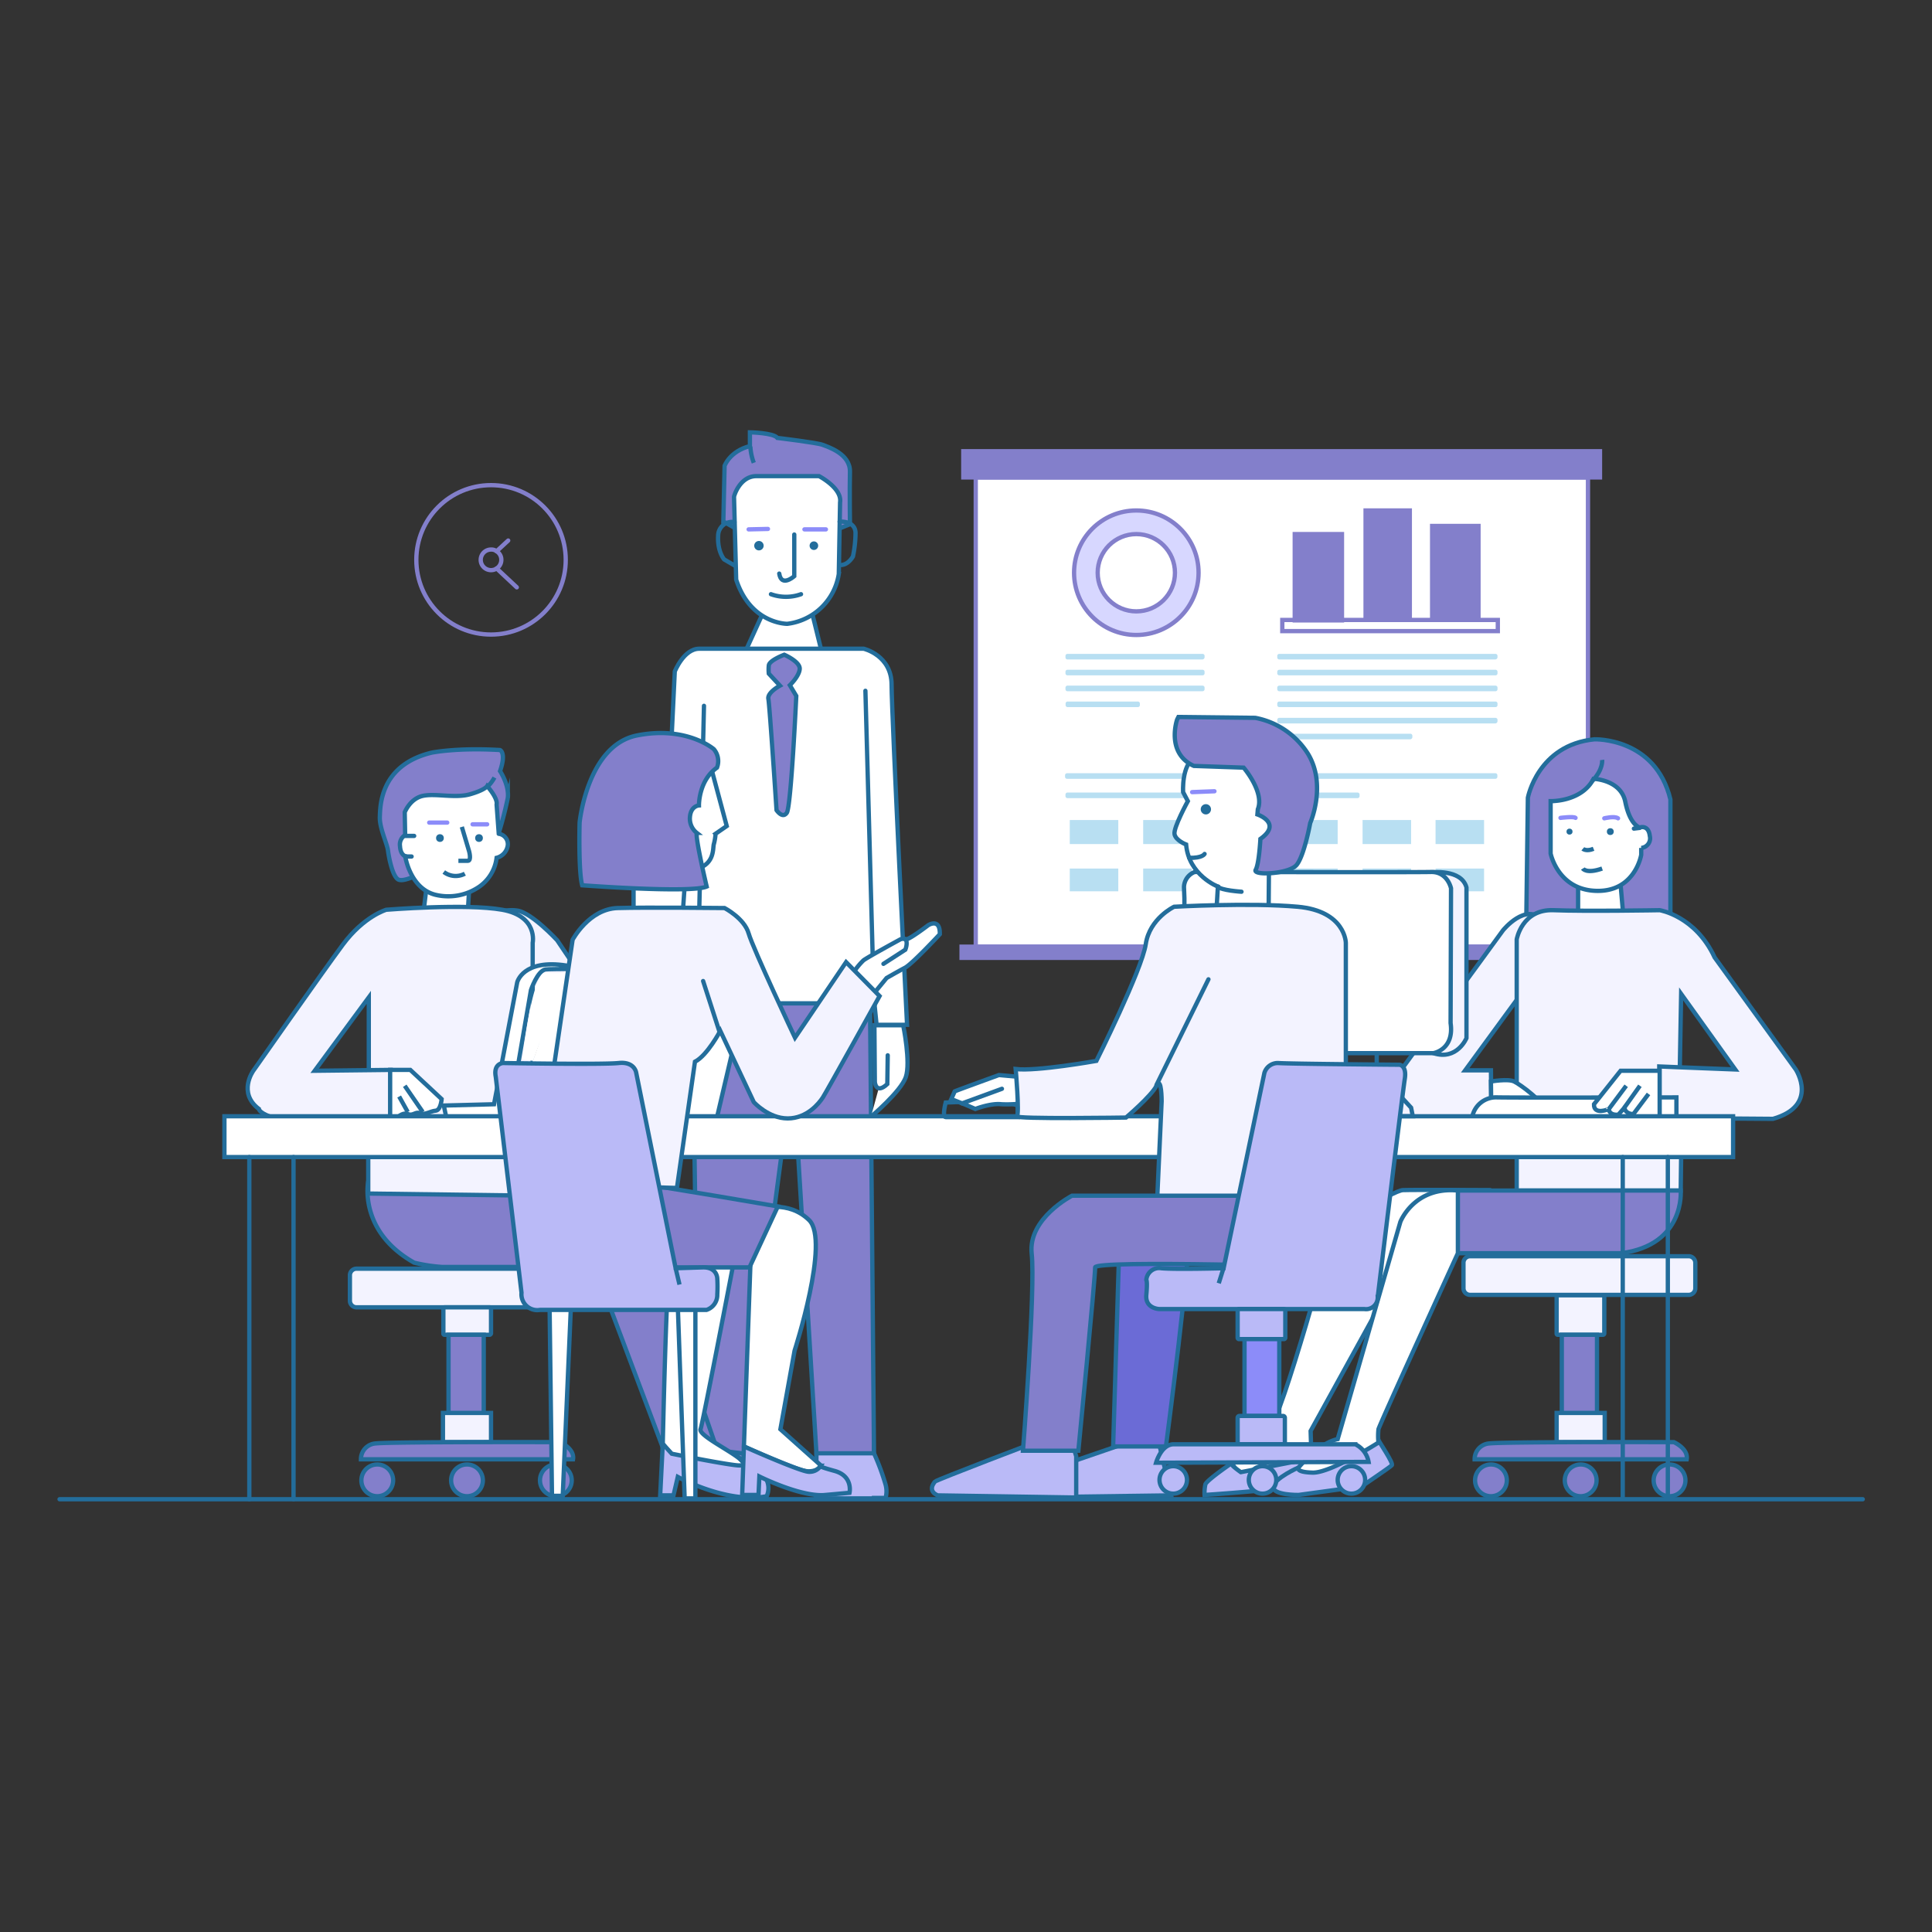 <svg id="Layer_1" data-name="Layer 1" xmlns="http://www.w3.org/2000/svg" viewBox="0 0 450 450"><rect x="0" y="0" width="450" height="450" fill="#333333" stroke="none"/><defs><style>.cls-1,.cls-10,.cls-16,.cls-18{fill:#fff;}.cls-1,.cls-2,.cls-3,.cls-4,.cls-5,.cls-8{stroke:#837fcb;}.cls-1,.cls-10,.cls-11,.cls-12,.cls-13,.cls-14,.cls-15,.cls-17,.cls-18,.cls-19,.cls-2,.cls-3,.cls-4,.cls-5,.cls-8,.cls-9{stroke-miterlimit:10;}.cls-2,.cls-5,.cls-9{fill:#837fcb;}.cls-3{fill:#d7d7ff;}.cls-10,.cls-11,.cls-12,.cls-13,.cls-3,.cls-5,.cls-8{stroke-linecap:round;}.cls-12,.cls-13,.cls-15,.cls-4,.cls-8{fill:none;}.cls-6{fill:#b8dff2;}.cls-7{fill:#236d9b;}.cls-10,.cls-11,.cls-12,.cls-14,.cls-15,.cls-17,.cls-18,.cls-19,.cls-9{stroke:#236d9b;}.cls-11{fill:#f3f3ff;}.cls-13{stroke:#8c8cf9;}.cls-14{fill:#babaf7;}.cls-17{fill:#6b6bd6;}.cls-19{fill:#8c8cf9;}</style></defs><title>drawing-2-purple</title><g id="Calque_9" data-name="Calque 9"><rect class="cls-1" x="227.27" y="111.2" width="142.6" height="109.3"/><rect class="cls-2" x="224.37" y="105.1" width="148.3" height="6.1"/><rect class="cls-2" x="223.97" y="220.5" width="149.1" height="2.6"/><circle class="cls-3" cx="264.67" cy="133.4" r="14.5"/><rect class="cls-4" x="298.67" y="144.4" width="50.2" height="2.6"/><rect class="cls-2" x="301.57" y="124.4" width="11" height="20.1"/><rect class="cls-2" x="318.07" y="118.9" width="10.3" height="25.5"/><rect class="cls-5" x="333.57" y="122.5" width="10.8" height="21.9"/><path class="cls-6" d="M280.07,153.6h-31.4a.47.47,0,0,1-.5-.5v-.3a.47.47,0,0,1,.5-.5h31.4a.47.47,0,0,1,.5.5v.3A.54.54,0,0,1,280.07,153.6Z"/><path class="cls-6" d="M348.27,153.6H298a.47.47,0,0,1-.5-.5v-.3a.47.47,0,0,1,.5-.5h50.3a.47.47,0,0,1,.5.5v.3A.54.54,0,0,1,348.27,153.6Z"/><path class="cls-6" d="M348.27,181.4h-99.7a.47.47,0,0,1-.5-.5v-.3a.47.47,0,0,1,.5-.5h99.7a.47.47,0,0,1,.5.5v.3A.47.47,0,0,1,348.27,181.4Z"/><path class="cls-6" d="M348.27,157.3H298a.47.47,0,0,1-.5-.5v-.3a.47.47,0,0,1,.5-.5h50.3a.47.47,0,0,1,.5.5v.3A.47.47,0,0,1,348.27,157.3Z"/><path class="cls-6" d="M348.27,161H298a.47.47,0,0,1-.5-.5v-.3a.47.47,0,0,1,.5-.5h50.3a.47.47,0,0,1,.5.5v.3A.47.47,0,0,1,348.27,161Z"/><path class="cls-6" d="M348.27,164.7H298a.47.47,0,0,1-.5-.5v-.3a.47.47,0,0,1,.5-.5h50.3a.47.47,0,0,1,.5.5v.3A.47.47,0,0,1,348.27,164.7Z"/><path class="cls-6" d="M348.27,168.5H298a.47.47,0,0,1-.5-.5v-.3a.47.47,0,0,1,.5-.5h50.3a.47.47,0,0,1,.5.5v.3A.54.54,0,0,1,348.27,168.5Z"/><path class="cls-6" d="M328.47,172.2h-30.4a.47.47,0,0,1-.5-.5v-.3a.47.47,0,0,1,.5-.5h30.4a.47.47,0,0,1,.5.5v.3A.54.54,0,0,1,328.47,172.2Z"/><path class="cls-6" d="M280.07,157.3h-31.4a.47.47,0,0,1-.5-.5v-.3a.47.47,0,0,1,.5-.5h31.4a.47.47,0,0,1,.5.5v.3A.47.47,0,0,1,280.07,157.3Z"/><path class="cls-6" d="M280.07,161h-31.4a.47.47,0,0,1-.5-.5v-.3a.47.47,0,0,1,.5-.5h31.4a.47.47,0,0,1,.5.5v.3A.47.47,0,0,1,280.07,161Z"/><path class="cls-6" d="M316.17,185.9h-67.5a.47.47,0,0,1-.5-.5v-.3a.47.47,0,0,1,.5-.5h67.5a.47.47,0,0,1,.5.5v.3A.47.47,0,0,1,316.17,185.9Z"/><path class="cls-6" d="M265,164.7h-16.3a.47.47,0,0,1-.5-.5v-.3a.47.47,0,0,1,.5-.5H265a.47.47,0,0,1,.5.5v.3A.47.47,0,0,1,265,164.7Z"/><rect class="cls-6" x="249.17" y="191" width="11.3" height="5.6"/><rect class="cls-6" x="249.17" y="202.3" width="11.3" height="5.3"/><rect class="cls-6" x="266.27" y="191" width="11.3" height="5.6"/><rect class="cls-6" x="266.27" y="202.3" width="11.3" height="5.3"/><rect class="cls-7" x="283.27" y="191" width="11.3" height="5.6"/><rect class="cls-7" x="283.27" y="202.3" width="11.3" height="5.3"/><rect class="cls-6" x="300.27" y="191" width="11.3" height="5.6"/><rect class="cls-6" x="300.27" y="202.3" width="11.3" height="5.3"/><rect class="cls-6" x="317.37" y="191" width="11.3" height="5.6"/><rect class="cls-6" x="317.37" y="202.3" width="11.3" height="5.3"/><rect class="cls-6" x="334.37" y="191" width="11.3" height="5.6"/><rect class="cls-6" x="334.37" y="202.3" width="11.3" height="5.3"/><circle class="cls-4" cx="114.37" cy="130.4" r="17.4"/><path class="cls-4" d="M116.77,130.4a2.4,2.4,0,1,1-2.4-2.4,2,2,0,0,1,1.3.4A2.31,2.31,0,0,1,116.77,130.4Z"/><line class="cls-8" x1="115.67" y1="128.4" x2="118.37" y2="125.9"/><line class="cls-8" x1="115.67" y1="132.4" x2="120.37" y2="136.8"/><circle class="cls-1" cx="264.67" cy="133.4" r="9"/><path class="cls-9" d="M98.37,203.2s-4.4,2.5-5.7,1.6-2.1-5.1-2.3-6.7-2-5.3-1.9-7.8,0-12.1,12.1-15c0,0,5.8-1.2,15.9-.6,0,0,1.5.6,0,4.9,0,0,2.2,3.3,1.8,6.3a90.58,90.58,0,0,1-2.8,10.3l-9.7,2.4Z"/><polygon class="cls-10" points="98.37 214.7 99.57 204.8 108.27 206.5 109.27 207.2 108.77 215.6 98.37 214.7"/><path class="cls-11" d="M112.27,213.6s4.9-2.1,8.3-1.5,9.2,6.9,9.2,6.9l6.8,10.1-3.9,15.8-26.2-6.1Z"/><path class="cls-9" d="M85.77,275.2s-2.4,11.5,10.7,18.9a38.53,38.53,0,0,0,6.5,1h35.6l16.8,44.7h20.9l-27.2-59.6-25-1.7Z"/><path class="cls-9" d="M168.57,121.5l12.7,7.3,16.7-6.7s-.1-8,0-12.2-5.1-5.8-6.4-6.3-10.5-1.6-10.5-1.6c-.9-1.2-6.4-1.3-6.4-1.3v3.2c-4.7,1.2-5.9,4.6-5.9,4.6l-.3,13.5"/><polygon class="cls-10" points="173.27 152.5 178.97 140 188.47 140 192.07 154.6 177.17 158.4 173.27 152.5"/><path class="cls-9" d="M355.47,216.4l.4-30.6s2.3-12.3,15.5-13.6c0,0,14.2-.5,17.7,14v33.1l-14.7,2.3-16.7-2.4Z"/><polygon class="cls-10" points="367.57 203.5 367.57 215.2 378.27 215.2 377.17 202.7 367.57 203.5"/><polygon class="cls-9" points="202.57 225.7 203.57 338.6 190.17 338.6 184.67 249 173.67 332.1 173.67 338.6 162.77 337.3 161.07 221.8 202.57 225.7"/><path class="cls-10" d="M176.17,110.9h14.6s5.4,2.8,4.9,6.1l-.3,16.7a13.83,13.83,0,0,1-12,11.6s-8.5.1-11.9-10.3l-.5-19.2C170.87,115.7,172.27,110.9,176.17,110.9Z"/><path class="cls-12" d="M171.07,121.6a3.25,3.25,0,0,0-3.8,3.2c-.2,3.7,1.4,5.5,1.4,5.5l2.4,1.4"/><path class="cls-12" d="M195.57,121.5s3.6-.3,3.7,2.6a27.57,27.57,0,0,1-.6,5.5s-1.1,2.1-3,2"/><line class="cls-13" x1="174.37" y1="123.3" x2="178.87" y2="123.2"/><line class="cls-13" x1="187.37" y1="123.3" x2="192.37" y2="123.3"/><path class="cls-12" d="M185,124.5v9.7s-3,2.7-3.5-.6"/><circle class="cls-7" cx="176.77" cy="127.1" r="1.1"/><circle class="cls-7" cx="189.57" cy="127.1" r="1"/><path class="cls-12" d="M179.57,138.4a10.38,10.38,0,0,0,7,0"/><path class="cls-10" d="M202.87,260.1s6.9-5.8,8.1-9.2-.6-12.1-.6-12.1h-6.7l.1,13.2s.2,3,2.9.5l.1-6.7"/><path class="cls-14" d="M203.57,349h-13.5l.1-10.5h13.4a54.87,54.87,0,0,1,2.7,7.3,5.87,5.87,0,0,1,0,3.1h-2.7Z"/><path class="cls-15" d="M175.57,107.8a13,13,0,0,1-.8-3.8"/><path class="cls-11" d="M324.17,252.2l25.9-35.5s5.3-6.6,9.2-2.4,2.9,13.2,2.9,13.2l-5.9,1.3-15,20.5h6l.1,11.1h-23.2S320.47,255.3,324.17,252.2Z"/><path class="cls-11" d="M391.27,248.1l.3-16.6,12.6,17.6-12.8-.5-4.9-.2v12l26.5.2c10.8-3.1,5.3-11.5,5.3-11.5L399.37,223c-4.5-9.7-12.8-11-12.8-11s-17.3.3-24.7,0-8.6,6.8-8.6,6.8v58.5h38.2l.2-16"/><path class="cls-10" d="M347.27,251.9s4-.7,5.4,0,6.8,4.5,7.8,7.5,0,1.3,0,1.3l-13.1-.3Z"/><path class="cls-10" d="M328.37,295.1l-3.2,2.1-19.9,36.1.2,6.5s-15.2,3.5-16.4,3.2-2.1-2.2-2.1-2.2,5.9-6,8.7-8.1,14.9-46.5,14.9-46.5,13.8-8.9,16.2-9,19.9,0,19.9,0l-2.6,8.5"/><path class="cls-14" d="M286.87,340.8s-5.7,3.9-6.1,4.9a8.72,8.72,0,0,0-.2,2.5s20.5-1.3,24.1-2.7.7-5.8.7-5.8L289,342.9C289.07,342.9,286.47,341.2,286.87,340.8Z"/><path class="cls-11" d="M393.37,301.6h-51a1.54,1.54,0,0,1-1.5-1.5v-6a1.54,1.54,0,0,1,1.5-1.5h51a1.54,1.54,0,0,1,1.5,1.5v6A1.54,1.54,0,0,1,393.37,301.6Z"/><path class="cls-11" d="M373.37,310.9h-10.5a.27.27,0,0,1-.3-.3V302a.27.27,0,0,1,.3-.3h10.5a.27.27,0,0,1,.3.3v8.6A.32.32,0,0,1,373.37,310.9Z"/><rect class="cls-9" x="363.77" y="310.9" width="8.2" height="18.3"/><rect class="cls-11" x="362.57" y="329.1" width="11.2" height="6.8"/><path class="cls-9" d="M343.47,339.9a3.67,3.67,0,0,1,3.5-3.7c3.6-.4,42.9-.3,42.9-.3s3.4,1.5,3,4Z"/><circle class="cls-9" cx="347.27" cy="344.8" r="3.7"/><circle class="cls-9" cx="368.17" cy="344.8" r="3.7"/><circle class="cls-9" cx="388.87" cy="344.8" r="3.7"/><path class="cls-11" d="M134,304.5H83a1.54,1.54,0,0,1-1.5-1.5v-6a1.54,1.54,0,0,1,1.5-1.5h51a1.54,1.54,0,0,1,1.5,1.5v6A1.54,1.54,0,0,1,134,304.5Z"/><path class="cls-11" d="M114.07,310.9h-10.5a.27.27,0,0,1-.3-.3v-5.8a.27.27,0,0,1,.3-.3h10.5a.27.27,0,0,1,.3.3v5.8A.45.45,0,0,1,114.07,310.9Z"/><rect class="cls-9" x="104.47" y="310.9" width="8.2" height="18.3"/><rect class="cls-11" x="103.17" y="329.1" width="11.2" height="6.8"/><path class="cls-9" d="M84.07,339.9a3.67,3.67,0,0,1,3.5-3.7c3.6-.4,42.9-.3,42.9-.3s3.4,1.5,3,4Z"/><circle class="cls-9" cx="87.87" cy="344.8" r="3.7"/><circle class="cls-9" cx="108.77" cy="344.8" r="3.7"/><path class="cls-10" d="M342.87,260.4a5.62,5.62,0,0,1,5.8-4.8c5.2.1,41.8,0,41.8,0v5Z"/><circle class="cls-9" cx="129.47" cy="344.8" r="3.7"/><line class="cls-15" x1="380.87" y1="197.7" x2="382.27" y2="197.6"/><path class="cls-10" d="M380.57,193l1.6-.2c-.3,0-2.5-.6-3.6-6-1-5.2-7.4-5.4-7.4-5.4-2.8,5.4-10,5.2-10,5.2v12.2s1.7,8.5,10.7,8.7,10.4-8.4,10.4-8.4v-1.6a2.25,2.25,0,0,0,2-2.8c-.3-2.6-2.2-2-2.2-2"/><path class="cls-13" d="M373.67,190.6s2.4-.6,3.2,0"/><path class="cls-13" d="M363.47,190.5s3.1-.4,3.5,0"/><path class="cls-15" d="M368.67,202.3s.8,1.3,4.5,0"/><path class="cls-15" d="M368.67,197.7s.8.7,2.5,0"/><circle class="cls-7" cx="365.57" cy="193.7" r="0.7"/><circle class="cls-7" cx="375.07" cy="193.7" r="0.8"/><path class="cls-11" d="M85.77,261.3V278l38.3.5V219.6s1.3-6.2-7.1-7.7-27,0-27,0-5.2,1.5-10.1,8.1S59,249.4,59,249.4s-3.7,5.1,1.3,8.9c0,0,0,1.1,4.2,2.3l26.5.2V249.2l-17.7.2,12.6-17.1v16.6"/><line class="cls-15" x1="167.77" y1="339.8" x2="158.47" y2="312.9"/><path class="cls-10" d="M90.87,249.2h4.7l7.3,6.8s-.2,2.6-1.4,2.7-2.6,1.1-3.6.6-1.7.7-2.8.2-2.3.6-2.3.6h-1.9V249.2Z"/><line class="cls-15" x1="94.27" y1="252.9" x2="98.47" y2="259"/><line class="cls-15" x1="92.97" y1="255.4" x2="94.97" y2="259"/><path class="cls-10" d="M119.27,260.8h47.6l8.2-35s-46.1-.3-48,0-3.4,4.8-3.4,4.8l-5.2,30.2h-14.4l-.7-3.3,11.7-.3,5.4-28.4s1.3-5.5,11.5-3.9"/><path class="cls-10" d="M115.67,187.4l.5,6.8a2.45,2.45,0,0,1,2.1,2.7,3.47,3.47,0,0,1-2.6,2.9,9.59,9.59,0,0,1-4,6.7,12.76,12.76,0,0,1-10.3,1.9c-5.9-1.5-7-9-7-9s-1.1-.3-1.2-2.3a2.57,2.57,0,0,1,1.2-2.6l-.1-5.3s1.2-3.1,4.1-3.8,7.6.6,11.1-.4,4-1.9,4-1.9S116,185.9,115.67,187.4Z"/><circle class="cls-7" cx="102.47" cy="195.2" r="0.9"/><circle class="cls-7" cx="111.57" cy="195.2" r="0.9"/><line class="cls-13" x1="99.97" y1="191.6" x2="104.17" y2="191.6"/><line class="cls-13" x1="110.07" y1="192" x2="113.47" y2="192"/><path class="cls-15" d="M107.57,192.6l1.7,5.7s.6,2.2-.3,2.2h-2.2"/><line class="cls-12" x1="94.37" y1="194.7" x2="96.47" y2="194.7"/><line class="cls-12" x1="94.37" y1="199.5" x2="95.87" y2="199.5"/><path class="cls-15" d="M113.47,183.3a8.43,8.43,0,0,0,1.7-2.2"/><path class="cls-15" d="M103.37,203.1a4.55,4.55,0,0,0,4.9.4"/><path class="cls-10" d="M371.27,257.2l6.2-7.8h9.1v11l-6.2.2v-1.1s-1.8,0-2-1.5l-1.4,1.6s-2,.4-2.3-1.3C374.67,258.4,371.17,259.8,371.27,257.2Z"/><line class="cls-15" x1="374.67" y1="258.4" x2="378.77" y2="252.9"/><line class="cls-15" x1="378.27" y1="258.1" x2="381.97" y2="252.9"/><line class="cls-15" x1="380.37" y1="259.6" x2="383.97" y2="254.8"/><path class="cls-9" d="M339.57,277.3h51.9s1.1,12.7-13.9,14.6h-38.1V277.3Z"/><path class="cls-14" d="M302.47,341.8s-5.7,2.5-5.9,4.5,5.9,1.9,5.9,1.9l14.7-2s6.5-4.4,7-4.9-3.1-5.6-3.2-6.1"/><path class="cls-10" d="M302.47,341.8s4.7-5.7,9.1-6.6l14.6-50.6s3.2-8.3,13.4-7.3v14.6s-18.3,40-18.5,41a15.12,15.12,0,0,0,0,3.1s-11.1,7.1-15.3,7S302.47,341.8,302.47,341.8Z"/><path class="cls-10" d="M155.37,193.8l1.8-37.4s2.1-5.3,5.7-5.3h38.3s6.5,1.5,6.5,8.4,3.6,79.2,3.6,79.2h-7.1l-.5-5h-48.2V193.8Z"/><line class="cls-12" x1="201.57" y1="160.9" x2="203.57" y2="233.8"/><line class="cls-12" x1="163.97" y1="164.4" x2="162.77" y2="216.3"/><path class="cls-9" d="M181.67,159.7l-2.6-2.8a9.36,9.36,0,0,1,0-1.9c.1-1.2,3.6-2.5,3.6-2.5s3.7,1.6,3.6,3.3-2.3,3.8-2.3,3.8l1.5,2.5s-1.2,25.7-2.2,27.2-2.4-.6-2.4-.6-1.6-24.4-1.9-25.9S181.67,159.7,181.67,159.7Z"/><path class="cls-15" d="M373.17,177s.3,2.2-2.3,4.9"/><path class="cls-16" d="M121.67,246.8s2.2-20.6,5.5-20.3a15.8,15.8,0,0,0,4.5,0l-7.5,20.6Z"/><rect class="cls-10" x="52.27" y="260" width="351.4" height="9.5"/><line class="cls-12" x1="58.07" y1="269.5" x2="58.07" y2="349.2"/><line class="cls-12" x1="68.37" y1="269.5" x2="68.37" y2="349.2"/><line class="cls-12" x1="377.97" y1="269.5" x2="377.97" y2="348.9"/><line class="cls-12" x1="388.47" y1="269.5" x2="388.47" y2="348.9"/><path class="cls-11" d="M333.27,203.2s7.1-.9,8.3,3.5v35.1s-2.2,5.3-7.7,3.5-16.3-14.1-16.3-14.1Z"/><polygon class="cls-12" points="320.67 242.8 320.67 249.3 328.67 258 329.07 260 294.67 260 303.37 240.6 320.67 242.8"/><path class="cls-10" d="M275.87,209.2v36.1h58s4.9-.8,4-7l.1-31.4s-.8-3.9-4.7-3.8-55,0-55,0a3.89,3.89,0,0,0-2.5,3.5Z"/><polygon class="cls-14" points="243.17 342.7 265.87 334.9 269.67 334.9 272.77 348.3 243.17 348.7 243.17 342.7"/><path class="cls-10" d="M199,226.2a16,16,0,0,1,2.1-2.5c.7-.6,8.6-4.9,8.6-4.9a1.45,1.45,0,0,1,1.2,0c.6.3,5.3-3.3,5.3-3.3s2.8-1.8,2.7,2.1c0,0-6.4,6.9-8.1,7.8s-4.3,2.4-4.3,2.4l-2.8,3.4Z"/><path class="cls-12" d="M205.77,224.5l5.1-3.3s.7-1.7,0-2.5"/><path class="cls-10" d="M157.67,289.4l14.2-.5s-8.1,42.3-8.7,44,10.7,6.7,10,8.2-16.8-2.4-16.8-2.4l-2-2.4s.9-41.8,1.8-43.3a10.39,10.39,0,0,0,1.2-4.1"/><path class="cls-10" d="M177.07,281.6s6.5-2.2,11.4,2.6-3.4,30.4-3.4,30.4l-3.3,18.3,9.4,8.4s-.4,1.4-2.9,1.4-15-5.8-15-5.8l1.8-50.3Z"/><path class="cls-14" d="M154.37,336.3l-.6,12h3.1l1-4.3s11.4,6.3,20.7,4.5a4.54,4.54,0,0,0-2.2-6c-4-2.1-4.1-2.9-4.1-2.9s2.7,2-.6,1.7-15.2-2.7-15.2-2.7Z"/><path class="cls-10" d="M147.57,214.2V199.8l-3.4-13.8,16.3-7.1,5.4.8,3.4,12.7-2.6,1.8a12.26,12.26,0,0,1-.4,2.4c-.3.9.4,5.3-5.2,6s-1.5,2.3-1.5,2.3l-.7,10.1Z"/><path class="cls-9" d="M166.27,174.5s-6.3-5.5-17.9-3.2S135,191.6,135,191.6s-.3,11.3.6,14.6c0,0,25.3,1.9,29,.3,0,0-2.7-11.4-2.3-12.5a4.21,4.21,0,0,1-1.6-3.7c.2-2.6,2.1-2.7,2.1-2.7s-.1-5.8,4.2-8.8A4.29,4.29,0,0,0,166.27,174.5Z"/><path class="cls-12" d="M220.27,256.8s-.9,3.4,0,3.4h16.8v-2.7l-3.7-1.2Z"/><path class="cls-10" d="M222.37,254.2c.4-.2,10.3-3.8,10.3-3.8l6.6.6.6,5.7a27.69,27.69,0,0,1-6.6.5c-2.5-.3-6.1,1.1-6.1,1.1l-2.3-1-3.3-1.3Z"/><line class="cls-12" x1="224.07" y1="257" x2="233.37" y2="253.6"/><path class="cls-17" d="M260.77,288l-1.5,48.9h12.3s6.1-46.4,5.2-50.2S260.77,288,260.77,288Z"/><path class="cls-14" d="M217.77,345.1c.3-.4,24.5-9.6,24.5-9.6l7.1-.6,1.3,4.3v9.6l-32.2-.5C218.37,348.3,215.87,347.4,217.77,345.1Z"/><path class="cls-10" d="M283.27,213.1l.4-6.6s-6.8-2.6-7.4-9.8c0,0-2.4-.9-2.7-2.4s3.1-7.7,3.1-7.7l-1.1-2.1s-.4-6.3,2.7-8.1,16.8-1.9,16.8-1.9l5.8,5.6-.9,17.3-4.4,3.9-.1,13-11.4,1.2Z"/><path class="cls-12" d="M289.17,207.7s-4.8-.3-5.5-1.2"/><path class="cls-12" d="M280.57,198.9s-.5,1-3.6.9"/><line class="cls-13" x1="277.67" y1="184.5" x2="282.87" y2="184.3"/><circle class="cls-7" cx="280.87" cy="188.5" r="1.2"/><path class="cls-9" d="M274.17,167.6s-2.7,7.8,3.9,10.8l11.6.4s4.9,5.7,3.3,9.7l-.1,1.2s5.9,2,.7,5.7c0,0-.3,5.8-1.1,7.2s7.7,1,9.5-1.1,3.2-9.8,3.2-9.8,3.9-8.8-.5-16.1a18.57,18.57,0,0,0-12.3-8.4l-17.9-.2Z"/><path class="cls-9" d="M127.87,275.5l-1.8,13.1,6.5,6.6h42l6.6-14.2s-28.6-4.9-33.5-5.5-13.7,0-13.7,0Z"/><path class="cls-14" d="M173.27,336.9l-.4,11.3h3.8l.2-4.3s9.8,4.9,15.4,4.3l5.6-.5s.9-3.9-3.5-5.1-3.2-1.2-3.2-1.2a3.08,3.08,0,0,1-2.9,1.4C186.07,342.6,173.27,336.9,173.27,336.9Z"/><path class="cls-9" d="M238.27,337.9h12.9s4-40.9,3.9-42.7,56.6,0,56.6,0V269.7L275,268.4l-5.4,10.1h-19.9s-10.3,5.3-9.4,13.5S238.27,337.9,238.27,337.9Z"/><path class="cls-11" d="M269.57,278.5h43.9V219.6s-.1-7.4-11.2-8.4-28.8,0-28.8,0-5.7,2.7-6.6,8.7-11.5,27.2-11.5,27.2-14,2.5-18.8,1.9c0,0,.9,10.3.3,11s25.4.3,25.4.3,5.9-5,7.1-7.4,1.2,3.6,1.2,3.6Z"/><line class="cls-12" x1="281.47" y1="228.1" x2="269.37" y2="252.7"/><line class="cls-12" x1="163.77" y1="231" x2="167.67" y2="240.1"/><path class="cls-11" d="M124.07,282.1l9.3-63.2s3.8-7.2,10.5-7.4,24.9,0,24.9,0,4.6,2.4,5.6,5.9,10.8,24.3,10.8,24.3l11.9-17.6,7.8,7.9s-12.3,22.2-13.2,23.6-3.7,4.9-8.2,4.9-7.9-3.8-7.9-3.8l-7.8-16.6s-3,5.7-5.9,7.2l-4.2,29.4-17.2-.5Z"/><line class="cls-12" x1="163.77" y1="228.5" x2="167.67" y2="240.6"/><polygon class="cls-18" points="127.97 301.1 128.57 348.4 131.07 348.4 133.17 299.8 127.97 301.1"/><polygon class="cls-18" points="157.77 301.3 159.47 349 161.97 349 161.97 300.9 157.77 301.3"/><path class="cls-14" d="M115.47,250.8l6,50.3a3.69,3.69,0,0,0,4.3,4h38.8a3.65,3.65,0,0,0,2.5-3.6,29.9,29.9,0,0,0,0-3.7s0-2.7-3.4-2.6l-6.3.2-9.2-45.6s-.4-2.6-4.1-2.2-26.9,0-26.9,0S114.87,247.7,115.47,250.8Z"/><line class="cls-15" x1="158.27" y1="299.2" x2="157.37" y2="295.4"/><path class="cls-14" d="M317.77,304.9H270s-3.3-.1-3-3.3,0-3.5,0-3.5a3,3,0,0,1,3.5-2.7c3.3.3,14.5,0,14.5,0l9.5-45.5a3.26,3.26,0,0,1,3.2-2.3c2.5.2,28.3.4,28.3.4s1.7.2,1.2,3.3-6.3,50.8-6.3,50.8A2.72,2.72,0,0,1,317.77,304.9Z"/><line class="cls-15" x1="283.87" y1="298.9" x2="284.97" y2="295.4"/><path class="cls-14" d="M299.07,311.9h-10.5a.32.32,0,0,1-.3-.3v-6.4a.32.32,0,0,1,.3-.3h10.5a.32.32,0,0,1,.3.3v6.4A.32.32,0,0,1,299.07,311.9Z"/><rect class="cls-19" x="289.87" y="311.9" width="8.1" height="17.9"/><path class="cls-14" d="M298.87,336.4h-10.2a.43.43,0,0,1-.4-.4v-5.8a.43.43,0,0,1,.4-.4h10.2a.43.43,0,0,1,.4.4V336C299.37,336.2,299.17,336.4,298.87,336.4Z"/><path class="cls-14" d="M269.27,340.7s1.2-4.3,4.1-4.3h42.3a5.67,5.67,0,0,1,3.1,4.1Z"/><circle class="cls-14" cx="273.27" cy="344.7" r="3.2"/><circle class="cls-14" cx="294.07" cy="344.7" r="3.2"/><circle class="cls-14" cx="314.77" cy="344.7" r="3.2"/><line class="cls-12" x1="13.87" y1="349.2" x2="433.87" y2="349.2"/></g></svg>